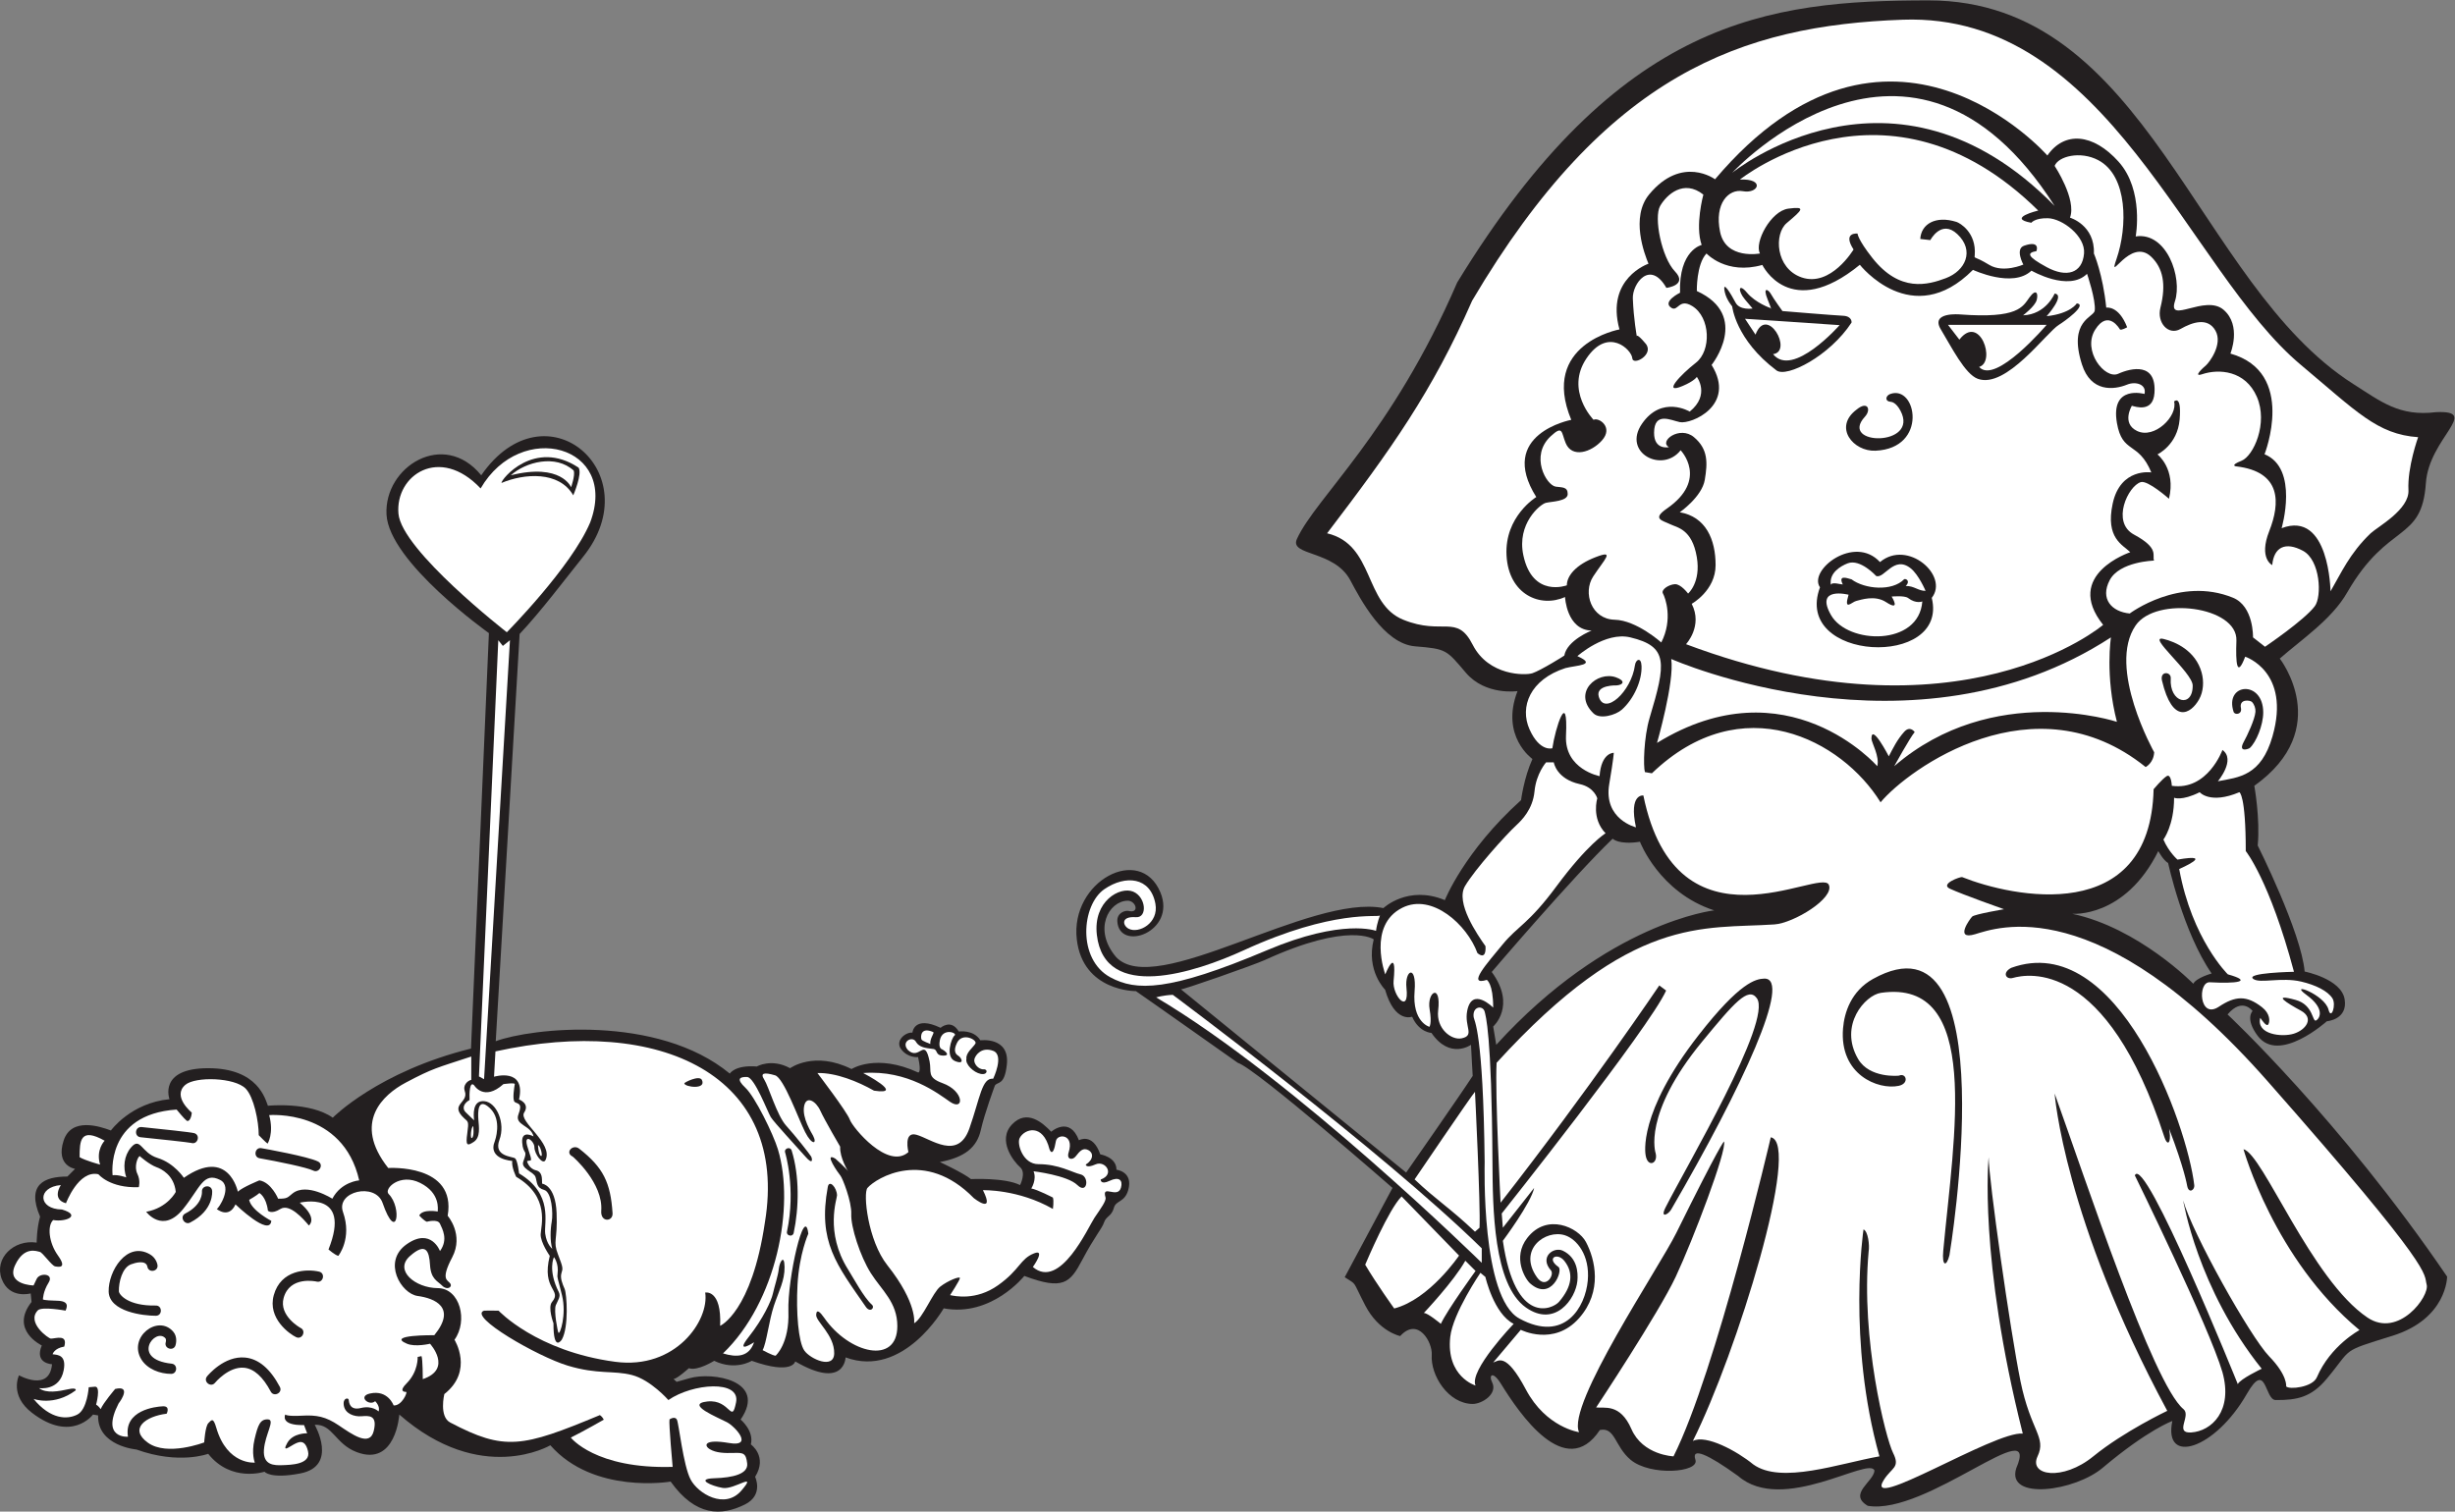 <?xml version="1.0" encoding="UTF-8" standalone="no"?>
<svg
   xmlns:dc="http://purl.org/dc/elements/1.1/"
   xmlns:cc="http://creativecommons.org/ns#"
   xmlns:rdf="http://www.w3.org/1999/02/22-rdf-syntax-ns#"
   xmlns:svg="http://www.w3.org/2000/svg"
   xmlns="http://www.w3.org/2000/svg"
   viewBox="0 0 958.827 590.48"
   height="590.48"
   width="958.827"
   xml:space="preserve"
   id="svg2"
   version="1.1"><rect x="0" y="0" width="958.827" height="590.48" fill="#808080" stroke="none"/><defs
     id="defs6" /><g
     transform="matrix(1.333,0,0,-1.333,0,590.48)"
     id="g10"><g
       transform="scale(0.1)"
       id="g12"><path
         id="path14"
         style="fill:#231f20;fill-opacity:1;fill-rule:evenodd;stroke:none"
         d="m 6426.2,1546.89 v 0 c 8.75,17.5 53.75,30 53.75,30 -83.75,121.25 -127.5,323.75 -127.5,323.75 -13.75,7.5 -28.76,35 -28.76,35 -98.13,-197.46 -252.49,-183.75 -252.49,-183.75 195,-41.25 355,-205 355,-205 v 0 z m -1701.25,425 v 0 c -117.49,-112.75 -354.27,-390.53 -354.27,-390.53 73.02,-99.47 4.27,-159.84 4.27,-159.84 l 8.94,-53.56 c 327.51,360 638.56,393.93 638.56,393.93 -161.25,52.5 -217.5,201.07 -217.5,201.07 -62.47,-9.74 -80,8.93 -80,8.93 v 0 z M 3459.92,1530.62 4119.94,993.57 c 0.01,0 161.66,231.64 195.01,283.32 0,0 -4.17,68.81 -5,91.07 0,0 -61.66,-44.39 -115.83,34.77 0,0 -36.18,1.11 -56.67,47.5 0,0 -50.84,-20.02 -79.17,79.16 0,0 -56.6,55.64 -33.34,147.5 0.01,0 -71.53,52.66 -318.6,-60.29 -33.08,-15.14 -246.42,-89.77 -246.42,-85.98 v 0 z M 4314.71,315.441 c -71.43,0.61 -123.9,83.969 -119.76,143.95 2.5,36.25 -40,112.519 -92.5,55 0,0 -62.5,12.519 -102.5,90 -40,77.5 -22.5,57.5 -60.01,82.5 l 140.01,261.66 c 0,0 -400,350.019 -453.34,366.659 0.01,0 -273.68,193.34 -298.5,210 0,0 -155.48,-1.62 -173.17,151.68 -19.68,170.55 186.04,279.94 245.03,137.48 47.84,-115.51 -120.67,-175.21 -126.3,-84.63 -1.21,26.31 24.71,32.54 32.96,30.47 33.33,-8.34 21.69,30.76 -3.33,30 -55,-1.66 -101.4,-84.77 -33.34,-165 115.21,-123.42 568.39,185.63 783.33,143.34 0,0 71.68,68.34 180,23.34 0.01,0 56.67,143.11 223.33,293.09 0,0.02 8.33,65.48 33.33,120.5 0,0 -95,66.41 -43.75,198.91 0,0 -93.76,-13.75 -151.26,53.75 -57.49,67.5 -56.24,70 -148.74,77.51 -92.5,7.5 -161.26,139.99 -190,193.74 -47.32,88.48 -179.03,70.79 -156.39,120.72 54.94,121.1 277.72,307.01 469.65,751.78 473.78,775.31 913.22,826.28 1380.48,826.68 644.16,0.53 782.98,-830.45 1245.01,-1124.18 81.64,-51.89 135,-95.84 242.5,-82.5 132.59,6 -20.76,-75.49 -29.82,-208.07 -11.95,-174.56 -110.12,-111.94 -230.13,-319.64 -45,-79.3 -135.4,-139.43 -197.91,-194.43 0,0 160.36,-205.36 -74.64,-372.86 0,0 17.5,-95 10,-175 0,0 127.5,-254.26 137.5,-369.28 0.01,0 107.14,-21.09 117.15,-81.07 10,-60.02 -52.16,-64.65 -52.16,-64.65 0.01,0 -140.1,-126.17 -202.49,-42.87 -38.32,51.19 -15,72.87 -15,72.87 0,0 -29.98,41.66 -73.33,-10.02 0.01,0 329.92,-308.3 643.28,-768.319 0,0 0.05,-123.321 -159.93,-173.321 -155.51,-48.589 -115.02,-33.339 -193.34,-126.679 -44.69,-53.242 -85.83,-62.25 -149.18,-61.66 -32.59,0.289 -26.67,118.73 -84.18,18.257 -93.75,-163.75 -245.64,-210.527 -218.45,-79.648 0,0 -70.99,-25.289 -202.37,-135.738 -82.5,-71.211 -285,-97.852 -255,-2.871 73.21,170.347 -263,-139.18 -435,-110 -58.94,34.648 17.44,70.699 19.62,103.199 -14.52,43.5 -269.14,-129.199 -399.62,-15.699 -90,65 -137.5,85 -125,47.5 12.5,-37.5 -132.03,-48.629 -190,0 -46.67,39.16 -45,96.66 -90,87.148 -100.5,-151.82 -236.75,49.633 -289.17,134.512 -25.31,40.961 -36.9,25.82 -26.55,5.469 17.31,-34 -29.64,-63.809 -57.02,-63.579 v 0 z M 2169.96,269.762 c 0,0 40,-32.871 30,-72.871 0,0 50,-35 12.5,-95 0,0 25.84,-53.34 -30,-81.051 -68.69,-34.109 -144.16,-35.609 -217.5,67.102 0,0 -225,-38.551 -352.5,106.45 0,0 -202.5,-120 -442.5,90 0,0 -9.9,-153.911 -125,-110 -63.319,24.16 -69.995,82.5 -122.874,80 0,0 69.551,-120.84 -42.125,-142.5 -88.176,-17.09 -105,5 -105,5 0,0 -97.5,-32.5 -165,52.5 0,0 -84.996,-32.5 -210,12.5 0,0 -115,10 -112.5,100 l -15,2.5 c 0,0 -62.496,-84.161 -178.629,5 -67.301,51.679 -38.113,110 -38.113,110 0,0 89.242,-50 96.742,32.5 0,0 -52.5,1.66 -30,55 0,0 -94.996,45 -30,127.5 l -2.5,25 c 0,0 -62.496,-17.5 -85,42.5 -22.496,60 35,116.429 102.5,106.429 0,0.02 0,41.071 10.004,76.071 -40.664,94.359 12.09,117.5 79.996,117.5 l 22.5,22.499 c 0,0 -57.438,8.57 -33.668,82.5 22.496,70 106.742,41.95 138.668,30 0,0 58.34,80.84 171.676,91.68 0,0 -34.176,90.82 113.324,90.82 147.5,0 167.5,-92.5 175,-110 0,0 122.5,12.5 190.004,-35 0,0 132.495,135 404.995,202.5 l 52.5,1217.51 c 0,0 -292.5,207.49 -300,347.49 -7.5,140.01 167.5,250 277.5,115 188.21,271.64 495.24,6.41 298.83,-238.33 -54.5,-67.92 -123.83,-160.42 -186.33,-226.67 l -70,-1193.4 c 103.87,38.54 474.05,80.02 685.83,-94.96 0,0 14.17,25.86 79.17,20.86 0,0 42.5,25 97.5,-5 0,0 70.63,51.88 180,-2.5 0,0 71.88,46.88 195,-10 0,0 10.83,-3.34 0,45 0,0 -29.16,-3.34 -49.16,22.5 -19.99,25.82 13.33,51.66 32.5,49.16 0,0 4.16,51.66 82.5,14.18 0.01,0 30.83,27.48 53.33,-10.84 0,0 43.33,6.66 63.33,-25.84 0,0 86.77,11.78 77.5,-71.66 -6.87,-61.87 -26.66,-48.34 -35,-60.82 0,0 -30,-80.43 -41.25,-130.43 -11.25,-50 -46.25,-80 -120,-93.75 0,0 67.5,-31.249 91.25,-49.999 0,0 98.75,5 143.75,-17.5 0,0 18.75,36.25 0,52.499 -18.75,16.25 -67.5,78.75 -23.75,125 43.75,46.25 90,5 115,-21.25 0,0 53.75,47.5 81.25,-25 0,0 40,23.75 62.5,-41.25 0,0 47.5,-7.5 47.5,-45 0,0 50,-5.62 34.33,-59.878 -10.47,-36.231 -35.97,-29.672 -41.83,-51.551 -6.87,-25.621 -22.62,-24.082 -28.87,-42.852 -6.25,-18.73 -27.38,-40.718 -63.63,-109.468 -36.25,-68.75 -56.25,-90 -170,-47.5 0,0 -96.25,-121.25 -236.25,-95 0,0 -117.5,-206.25 -287.5,-143.75 0,0 -2.5,-96.09 -147.5,-11.801 0,0 -7.5,-40.699 -127.5,1.801 0,0 -47.5,-30 -110,0 0,0 -49.16,-30.84 -74.16,-21.68 0,0 -35,-31.66 -45,-31.66 l 9.16,-8.321 c 0,0 17.97,4.961 37.5,10.59 67.61,19.532 228.81,-6.64 150,-121.058 v 0 0" /><path
         id="path16"
         style="fill:#ffffff;fill-opacity:1;fill-rule:evenodd;stroke:none"
         d="m 5075.21,3923.32 c 0,0 472.38,385.24 944.76,-97.18 -422.53,662.3 -944.76,97.17 -944.76,97.18 v 0 0" /><path
         id="path18"
         style="fill:#ffffff;fill-opacity:1;fill-rule:evenodd;stroke:none"
         d="m 4752.02,2350.18 c 34.91,31.09 59.4,85.44 57.56,128.22 -1.15,26.8 -16.88,19.07 -19.25,1.99 -10.79,-78.07 -88.61,-148.09 -105.77,-93.11 -11.38,36.43 52.74,33.9 52.74,33.9 20.15,2.1 25.06,13.72 -2.51,23.59 -54.84,19.63 -129.08,-44.53 -65.95,-105.61 18.99,-18.38 65.04,-5.16 83.18,11.01 v 0.01 z m 1839.57,-112.6 v 0 c 18.46,16.42 39.54,66.8 39.54,104.15 0,96.5 -114.44,86.25 -86.82,1.98 3.36,-10.22 25.45,-7.75 21.54,10.91 -5.9,28.09 27.27,23.25 32.25,18.06 6.91,-7.22 10.94,-18.56 10.23,-28.9 -1.54,-22.28 -24.86,-71.2 -33.84,-87.34 -18.7,-33.73 14.25,-21.4 17.1,-18.86 v 0 z m -140.91,221.21 c -17.89,64.68 -77.32,90.2 -111.29,98.41 -52.61,12.64 84.67,-98.17 85.07,-136.22 0.73,-67.79 -69.43,-51.19 -64.26,20.95 1.41,19.96 -32.63,22.48 -25.6,-7.07 30.58,-128.53 84.34,-98.04 108.67,-54.53 12.88,23.01 14.5,52.84 7.41,78.46 v 0 z M 6429.14,956.051 C 6409,1131.46 6205.5,1706.89 5892.63,1593.43 c -27.68,-14.82 -14.49,-35.02 4.65,-29.63 43.51,12.25 274.34,56.41 444.45,-466.87 6.74,-20.68 16.56,-22.11 16.06,4.92 0,0 -1.75,18.24 -2.44,20.04 44.85,-117.13 52.38,-164.769 52.88,-167.089 4.7,-24.653 22.45,-11.871 20.9,1.25 h 0.01 z m -941.07,605.079 c -64.8,-35.92 -84.28,-99.04 -88.08,-144.94 -11.22,-135.96 102.78,-181.02 162.87,-168.56 32.32,6.68 22.09,39.24 1.12,29.96 -0.84,-0.37 -86.49,-8.65 -119.96,48.91 -57.4,98.71 20.92,187.05 66.88,193.71 296.83,43.03 214.06,-418.34 182.77,-755.019 -4.42,-47.812 9.65,-48.011 18.07,-13.941 0.56,2.262 170.95,1028.55 -223.67,809.88 v 0 z M 4896.33,885 c 210.29,361.64 356.39,680.43 272.41,676.89 -24.23,-1.02 -70.36,-9.71 -192.04,-165.8 -179.01,-229.59 -155.85,-347.72 -154.97,-352.66 6.56,-36.56 36.56,-23.22 29.32,6.35 -0.26,1.06 -39.85,113.93 136.46,327.89 93.46,113.4 134.85,161.58 159.94,126.72 46.74,-65 -207.22,-493.5 -267.49,-613.07 -16.83,-33.39 7.9,-20.879 16.37,-6.32 v 0 z M 4583.7,734.391 c 27.5,-35 22.5,-75 -15.89,-119.653 -17.88,-20.777 -127.86,-72.847 -164.53,178.813 0.01,0 83.35,111.679 91.67,155 0.01,0.019 -74.99,-94.981 -91.67,-116.66 l -3.32,41.66 c 0,0 433.33,544.999 481.67,653.339 l -20.01,15 c 0,0 -203.32,-301.66 -464.99,-636.66 0,0 -16.67,321.68 -11.67,410 396.97,435.45 604.18,391.41 813.91,405.45 56.46,3.77 177.22,77.11 159.41,116.25 -23.46,51.56 -445.05,-218.22 -543.33,261.62 0,0 -43.34,6.66 -21.68,-93.32 0,0 -95.82,23.32 -78.32,126.66 12.94,76.39 13.33,91.68 13.33,91.68 0,0 -36.67,1.65 -41.66,-68.36 0,0.02 -102.97,20.1 -98.34,118.36 6.67,141.65 -31.68,21.66 -40,-36.68 0,0 -36.68,-11.67 -66.67,55 -30,66.68 1.66,146.68 105,180 31.67,8.34 95,8.34 35,35 0,0 81.49,72.56 155,55 111.67,-26.66 105,-75.01 56.64,-235.97 -17.22,-57.4 -18.79,-142.1 -13.78,-158.78 l 20.48,-3.59 c 263.82,253.55 556.85,97.92 669.99,-85 81.03,97.27 450.62,365.88 776.69,103.34 0,0 23.33,11.66 25,43.33 0,0.01 -139.18,247.92 -54.29,371.69 59.35,86.53 298.86,56.23 295.23,-44.5 -2.38,-65.91 1.13,-111.77 25.72,-47.17 0,0 134.5,-43.24 80,-233.35 -33.34,-116.25 -98.34,-120.02 -160.01,-131.66 0.02,0 53.35,63.32 13.35,91.66 0,0 -43.35,-120 -148.35,-105 0.02,0 -1.67,36.68 -14.99,28.32 -13.34,-8.32 -38.34,-38.32 -38.34,-38.32 -9.58,-403.07 -414.61,-316.07 -561.05,-257.5 -4.17,1.68 -66.45,-20 -35.61,-34.16 38.79,-17.85 158.32,-60.02 158.32,-60.02 0,0 -86.25,-14.57 -93.33,-21.64 -5.85,-5.86 -53.33,-70.02 8.33,-51.68 61.68,18.32 360,133.34 856.67,-430 496.67,-563.339 457.35,-563.07 466.67,-596.679 9.4,-33.711 -82.01,-158.07 -173.34,-96.66 -165.09,111.058 -306.66,479.999 -363.32,493.339 0,0 90,-323.339 339.99,-529.999 0,0 -85,-45 -125,-138.321 -12.74,-29.769 -81.66,-36.679 -90,-26.679 0.01,0 5.01,31.66 -50,88.32 -55,56.68 -226.65,363.34 -251.66,456.68 0.01,0 41.65,-258.34 229.99,-493.34 0,0 -63.35,-30 -70,-45 0,0 -273.33,678.319 -301.66,611.66 0,0 218.31,-445 256.66,-576.66 31.64,-113.242 -31.87,-172.93 -91.66,-176.66 -50.34,-3.121 0.83,49.16 -22.5,68.339 -89.72,73.731 -287.5,675 -377.5,924.98 0,0 26.68,-366.64 330,-929.98 0,0 -126.66,-60.019 -216.66,-133.339 -89.99,-73.321 -190,-56.68 -163.34,0 26.68,56.679 -20,73.32 -50.01,220 -29.99,146.679 -93.33,593.339 -93.33,656.659 0,0 -30,-295.12 100,-809.999 -82.03,8.34 -471.43,-236.582 -406.66,-135 22.85,35.84 48.33,35 26.66,78.34 -21.66,43.339 -95,333.32 -71.66,590 3.33,18.32 -1.67,60 -15,65 -0.01,0 -48.35,-326.68 46.66,-665 C 5390.44,141.578 5218.33,79 5136.6,138.551 c -46.65,38.34 -138.32,88.34 -176.65,68.34 C 5089,465 5278.7,1081.03 5188.27,1096.87 c 0.01,0 -159.92,-686.331 -284.99,-934.979 0,0 -90,3.32 -123.33,80 -33.33,76.66 -79.99,60.019 -103.34,63.32 0,0.019 183.34,276.68 233.34,383.34 50,106.66 151.25,372.089 141.19,396.189 0,0 -12.44,-10.35 -139.54,-267.849 -50.31,-101.969 -322.87,-505.762 -284.99,-584.18 0,0 -96.64,13.34 -155.82,125 -59.17,111.68 -80.85,83.359 -95.84,79.199 l 80.83,95.801 c 0,0.019 96.67,-49.551 170.83,34.18 69.59,78.57 47.09,172.5 20,223.339 -22.64,42.5 -114.1,86.192 -171.89,11.661 -44.59,-57.481 -5.7,-120.801 8.56,-133.321 61.67,-54.179 97.46,38.121 82.92,48.321 -37.12,25.98 -3.26,43.929 17.5,17.5 v 0 z m -477.08,189.16 c 0,0 98.32,-101.641 168.33,-173.321 0,0 -86.67,-128.339 -190,-155 0,0 -51.68,71.661 -85,128.321 5.76,13.418 68.85,162.211 106.67,200 v 0 z m 328.33,-373.34 c 0,0 -131.7,-137.172 -111.66,-180.82 0,0 -86.67,25.839 -74.16,142.289 7.46,69.269 88.4,188.058 88.4,188.058 l 14.57,-12.109 c 0,0 24.45,-108.059 82.84,-137.418 h 0.01 z M 4323.29,705.23 c 0,0 -83.34,-115.019 -101.68,-155.019 0,0 -40,33.359 -50,31.68 0,0 88.34,93.32 121.68,153.32 l 30,-29.981 z m -1.67,524.98 c 0,0 16.65,-334.999 13.33,-398.319 l -13.33,-11.68 c -73.72,70.019 -112.64,92.25 -176.92,153.34 0,0 167.75,247.499 176.92,256.659 v 0 z m 263.81,1450.01 c 0,0 4.52,-96.65 77.85,-98.33 0,0 -71.97,-28.32 -80,-73.34 0.91,0.02 -68.48,-43.32 -93.33,-51.66 -20.54,-6.89 -128.33,-8.34 -175,83.33 -46.66,91.67 -87.06,26.25 -203.34,73.33 -116.27,47.08 -83.33,220.01 -223.32,253.34 187.66,246.29 307.46,413.94 424.99,681.67 392.77,665.55 791.01,806.5 1261.65,823.39 601,21.58 832.96,-732.49 1166.7,-1011.73 163.34,-136.65 223.34,-203.33 343.33,-211.66 0.01,0 -31.9,-88.36 -28.33,-154.99 3.06,-57.2 -89.18,-106.72 -110.84,-126.72 -61.74,-59.14 -86.11,-116.24 -117.51,-169.96 0.01,0 -3.31,238.34 -143.31,185 0,0 51.66,175 -50.01,216.67 0.01,0 95.01,240 -100,295.01 0,0 33.74,82.07 -20.01,128.32 -53.75,46.26 -165,-43.75 -142.5,25 22.5,68.76 -23.75,203.75 -115,190 0.01,0 25,135 -50,218.75 -75,83.77 -159.17,90.04 -208.75,18.38 0,0 -465.26,531.31 -973.75,-69.67 0,0 -96.39,71.63 -192.5,-43.71 -56.25,-67.49 -13.75,-176.25 -2.5,-203.75 0,0 -126.26,-42.5 -85.01,-192.5 0.01,0 -233.74,-42.5 -141.24,-265 0,0.01 -218.76,-41.24 -102.5,-226.25 0,0 -93.38,-56.68 -87.15,-171.24 6.25,-115.01 99.65,-154.26 171.38,-121.68 v 0 0" /><path
         id="path20"
         style="fill:#ffffff;fill-opacity:1;fill-rule:evenodd;stroke:none"
         d="m 4924.11,3110.23 c -53.34,-68.34 -171.67,-7.51 -113.33,77.49 58.33,85 140,35.84 140,35.84 60.83,49.16 20.83,101.67 20.83,101.67 0.01,0 -6.98,-12.04 -41.67,-26.66 -61.19,-25.83 -5.83,33.32 39.17,68.32 45.01,35 42.93,132.66 -10.83,165.84 -39.17,24.16 -41.68,-17.05 -60.83,-5.37 -29.42,17.91 25,44.53 25,44.53 -4.17,125.02 63.33,140 63.33,140 -20,56.69 5,147.5 5,147.5 -57.51,45.84 -107.51,0 -126.66,-33.25 -19.16,-33.25 4.16,-150.92 43.33,-191.75 39.16,-40.81 -25,-48.33 -25,-48.33 -48.33,84.18 -100,11.34 -98.34,-30.83 2.42,-61.73 11.66,-110.84 11.66,-110.84 0,0 -0.83,10 25.83,-21.66 26.67,-31.68 -37.49,-66.67 -39.15,-42.5 -1.66,24.16 -70.84,93.33 -134.18,-0.84 -63.32,-94.16 20.84,-180 20.84,-180 14.16,8.34 59.92,-21.22 24.16,-60.83 -30.82,-34.17 -87.07,-52.28 -105.82,-7.5 -13.13,31.37 -7.61,54.08 -44.17,20 -61.45,-57.29 -12.71,-143.54 14.99,-147.5 19.05,-2.72 35.01,0 35.01,-21.66 0,-21.67 -47.5,-21.68 -64.17,-25.84 -16.68,-4.17 -85.41,-61.04 -65.83,-153.33 26.83,-126.45 127.5,-88.33 127.5,-88.33 0,27.49 25.83,59.99 84.17,82.49 58.33,22.5 26.68,-5.09 -7.02,-56.66 -30.96,-47.35 -5.49,-125 62.85,-126.66 64.41,-1.56 136.67,-66.68 136.67,-66.68 35,68.34 11.66,131.66 5,143.33 -6.66,11.67 17.5,26.67 35,27.5 17.5,0.83 38.58,-27.5 38.58,-27.5 0,0 38.08,32.5 25.58,106.67 -13.97,83 -57.81,86.56 -78.34,96.68 -22.05,10.86 -54.01,15.01 -10,45.32 124.18,85.51 40.84,171.34 40.84,171.34 v 0 z m 173.7,793.28 c 0,0 430.47,346.72 874.07,-90.82 0,0.01 -93.6,-22.46 -20.25,-35.8 0,0 9.96,14.09 48.32,13.34 42.5,-0.83 110.55,-52.52 106.18,-103.34 -4.98,-58.32 -51.16,-71.66 -109.5,-40 -58.34,31.69 -58.34,41.92 -30,46.92 0,0 12.95,32.88 -36.22,15.83 -27.12,-9.41 -2.13,-55.25 -2.13,-55.25 0.01,0.01 -58.75,-25.83 -100,-0.83 -46.18,27.99 -43.31,16.67 -42.41,28.06 5.31,67.34 -44.12,94.84 -53.42,97.77 -60.83,19.18 -103.68,-5.82 -106.18,-50 l 29.51,-3.32 c 0,0 32.14,61.88 79.17,17.49 51.25,-48.35 23.77,-107.5 -34.17,-129.17 -51.76,-19.34 -134.17,-43.01 -215,59.55 -42.9,54.42 -43.33,71.29 -43.33,71.29 0,0 -45,5 -11.67,-46.67 0,0 -66.66,-111.67 -152.51,-81.67 -76.24,26.65 -80.82,127.5 -43.32,159.17 47.44,40.07 56.66,48.96 4.99,42.3 -51.66,-6.68 -100.82,-99.79 -83.33,-131.47 0.01,0 -100.01,-19.08 -116.89,63.34 -17.27,84.17 25.66,126.72 66.89,119.16 45.69,-8.36 65.57,37.47 -8.8,34.12 v 0 z m 922.16,40.06 c 0,0 64.98,-98.34 44.98,-151.68 0,0 73.36,-21.66 70.01,-105 0,0 26.24,-60 36.24,-158.75 0,0 36.25,7.5 61.25,-57.5 0,0 -17.5,-10 -21.25,-6.25 0,0 -33.75,60.82 -72.5,-0.84 -38.75,-61.66 28.75,-146.66 67.5,-129.16 38.75,17.5 112.5,33.75 106.25,-56.25 -4.08,-58.73 -56.25,-40 -66.25,-37.5 0,0 -31.11,-51.25 15,-73.75 51.25,-25 120,43.76 108.74,86.26 0.01,0 22.51,22.49 16.26,-52.51 -6.25,-74.99 -65,-102.5 -65,-102.5 0,0 55,-42.5 33.75,-130 0,0 -61.89,54.94 -82.5,48.75 -37.5,-11.25 -87.35,-117.55 -20,-153.75 75.35,-40.48 52.5,-61.24 58.75,-76.25 0,0 -101.25,-2.5 -130,-57.5 -28.75,-55 6.16,-92.48 58.75,-97.5 0,0 146.25,110 302.5,46.25 61.29,-25 58.75,-116.25 58.75,-116.25 l 35.1,-27.51 c 0,0 114.9,77.51 145.98,118.96 21.07,28.15 16.42,134.8 -34.83,162.3 -51.25,27.51 -85,11.12 -90,-41.94 0,0 -40.34,19.24 -8.75,99.44 32.5,82.5 36.68,174.62 -97.51,190 0,0 -18.74,2.5 16.26,16.25 35,13.75 78.75,110 45,187.5 -33.75,77.51 -111.25,82.5 -160,66.25 -29.05,-9.69 2.5,18.75 11.25,26.25 8.75,7.5 50,61.25 27.5,101.25 -22.5,40 -67.5,25 -102.5,5 -35,-20 -70.05,17.82 -58.75,62.5 17.51,69.26 7.08,116.14 -26.66,148.75 -62.09,60 -128.9,-83.62 -102.09,-6.25 32.5,93.75 33.97,243.9 -53.75,289.84 -52.67,27.59 -116.83,11.07 -127.48,-16.91 v 0 0" /><path
         id="path22"
         style="fill:#ffffff;fill-opacity:1;fill-rule:evenodd;stroke:none"
         d="m 3387.46,1506.89 c 0,0 20,6.25 48.75,7.5 0,0 608.83,-452.52 905.23,-742.851 V 729.02 c 0,0 -547.74,537.87 -953.98,777.87 v 0 z M 4451.72,565.719 c -112.57,61.152 -101.65,449.941 -101.75,458.811 -4.2,383.18 -30.88,414.1 -32.26,424.47 -4.39,32.56 28.03,35.82 32.51,15.1 2.06,-9.44 20.43,-58.77 22.58,-438.19 0.77,-137.57 2.82,-360.91 98.15,-427.91 85.08,-59.781 145.45,24.93 150.66,77.762 2.59,26.148 -0.84,68.629 -42.5,88.726 -26.53,12.813 -70.01,-18.437 -34.99,-57.597 11.4,-12.731 -15.29,-56.45 -40.84,-20.371 -57.5,81.191 25.2,141.519 82.15,123.16 34.52,-11.129 73.33,-58.629 66.66,-132.789 -6.89,-76.821 -67.35,-183.461 -200.38,-111.172 h 0.01 z M 4043.29,1746.87 c 0,0 -8.34,-20 -11.68,-45 0.01,0 -97.08,37.27 -319.06,-56.64 -289.1,-122.3 -384.44,-120.02 -459.25,-79.53 -97.57,52.77 -84.86,212.56 -17.09,258.67 61.25,41.68 134.52,35.82 149.08,-43.2 10.41,-56.47 -48.66,-88.52 -78.46,-73.03 -17.01,8.85 -24.35,37.07 21.28,33.75 34.35,-2.5 30.19,59.18 -8.15,75 -38.33,15.82 -117.55,-27.68 -106.25,-126.64 22.5,-197.11 287.5,-110.8 429.99,-45.51 264.16,121.35 393.02,95.57 399.59,102.13 v 0 0" /><path
         id="path24"
         style="fill:#ffffff;fill-opacity:1;fill-rule:evenodd;stroke:none"
         d="m 2394.96,1285.23 c 0,0 86.67,-113.34 95,-136.68 8.34,-23.34 111.68,-148.32 171.67,-95 0,0 -15.51,61.48 23.33,50.82 42.5,-11.66 121.92,-76.66 155.26,18.34 31.72,90.41 36.41,149.18 69.74,145.84 0,0 33.34,69.16 0,81.66 -33.33,12.5 -51.66,-11.66 -55,-24.16 -3.33,-12.5 11.62,-31.05 27.5,-30 12.5,0.84 11.67,-17.52 -9.16,-13.34 -20.84,4.16 -45.84,28.34 -41.67,44.16 -2.49,17.5 20,33.75 26.25,44.59 6.25,10.84 -37.93,34.18 -53.75,2.5 -11.7,-23.38 -4.41,-33.3 3.33,-37.91 10.09,-6 20,-27.52 -9.16,-15.84 -29.17,11.66 -11.16,67.38 -1.46,75 9.69,7.62 -35.14,23.97 -42.96,-13.34 -5.27,-25.14 5.95,-27.01 7.5,-27.73 4.39,-2.03 27.74,-19.01 0.25,-17.72 -23.54,1.1 -11.67,18.79 -30,19.63 -18.32,2.09 -38.33,4.47 -47.5,19.88 -9.17,19.59 -46.25,1.74 -23.75,-23.51 34.52,-31.96 48.19,40.19 63.25,-33.05 6.33,-30.82 -9.02,-46.84 38,-63.81 63.96,-23.04 64.17,-83.69 21.67,-54.51 -33.06,22.7 -123.43,94.16 -254.17,84.16 0,0 125.83,-65.84 31.67,-51.66 -47.09,26.68 -111.14,52.95 -165.84,51.68 v 0 z M 931.617,1026.03 c -29.406,14.55 -151.836,36.5 -165.703,38.95 -19.195,3.61 -24.551,-26.12 -5.23,-29.52 52.75,-9.35 138.246,-26.73 157.621,-36.319 16.16,-8.012 31.797,17.749 13.312,26.889 v 0 z m -361.972,82.85 c -8.598,2.81 -100.696,12.52 -154.825,18.05 -19.539,1.68 -22.476,-27.87 -3.047,-29.84 52.95,-5.41 140.243,-14.79 148.508,-16.7 18.489,-6.18 27.961,22.38 9.364,28.49 v 0 z M 369.961,979.391 c 0,0 -24.996,8.75 -40,6.25 0,0 -22.5,178.749 187.5,192.499 0,0 22.5,-27.5 29.379,-32.5 6.871,-5 14.371,8.75 14.996,23.75 0,0 -58.481,47.42 -18.75,81.25 29.375,25 145,21.89 176.875,-11.25 23.578,-24.51 38.125,-95 38.125,-136.25 0,0 20.957,-21.7 25.957,-24.82 0,0 19.121,29.57 4.668,83.57 0,0 215.949,18.5 263.749,-191.249 0,0 -52.499,-3.75 -78.745,-53.75 0,0 -75.004,48.129 -116.254,15.629 -15.418,-12.149 -14.375,-15.731 -42.5,-15.629 0,0 -19.996,48.129 -55,53.75 0,0 -49.375,-20 -63.125,-33.121 0,0 -26.875,131.87 -158.125,40.64 0,0 -28.125,43.11 -76.875,58.11 -48.746,15 -49.996,63.75 -78.125,30.62 -20.723,-24.39 -23.477,-58.32 -13.75,-87.499 v 0 z M 2004.96,1254.94 c 0.82,-10.76 65.51,-19.61 51.58,9.94 -7.18,15.25 -51.79,-7.19 -51.58,-9.94 v 0 z m -210.2,-380.51 c -5.77,89.511 -26.96,133.87 -97.77,189.12 -18.61,14.53 -43.04,-11.56 -19.14,-23.11 1.21,-0.58 89.84,-77.71 83.78,-158.94 -2.59,-34.672 34.76,-32.48 33.13,-7.07 v 0 z m -606.38,382.46 c 81.67,43.32 91.58,43.32 192.42,76.66 v -68.34 c -11.67,-2.5 -25,-16.64 -19.17,-32.48 13.13,-35.68 -46.44,-38.36 -1.67,-80 11.67,-10.86 14.17,-8.34 9.17,-44.16 -5,-35.84 -0.83,-38.36 19.17,-25.02 20,13.34 15,44.16 13.33,65 -1.67,20.84 -2.5,68.34 34.17,33.34 36.66,-35 14.16,-95.84 14.16,-95.84 -22.5,-54.16 50.84,-58.34 50.84,-58.34 -2.5,-19.16 11.66,-46.64 11.66,-46.64 100,-58.34 72.5,-144.179 71.67,-168.359 -0.83,-24.16 26.67,-63.32 26.67,-63.32 -25.16,-100.469 37.3,-98.653 6.66,-135 -13.33,-15.84 4.17,-62.5 4.17,-62.5 -0.42,-87.5 24.54,-47.731 24.54,-47.731 20.84,36.66 14.63,133.551 8.12,148.57 -6.51,14.981 -13.49,31.661 -9.33,45.821 4.17,14.16 5.84,14.16 -10,55.019 -15.83,40.821 -0.83,39.16 -4.16,121.66 -3.34,82.5 -42.5,85.821 -42.5,85.821 -0.84,13.34 2.5,34.179 -18.34,39.179 -20.83,5 -25.83,26.66 -25.83,26.66 11.66,5 18.33,-8.32 2.5,38.32 -15.84,46.66 19.17,22.5 19.17,2.5 0,-20 24.81,-53.16 32.5,-37.5 24.16,49.18 -80,112.52 -62.5,139.18 17.5,26.66 -15,38.32 -15,38.32 20.83,95 -73.34,66.68 -73.34,66.68 l 4.17,74.18 c 484.72,106.93 860.52,-70.96 789.58,-500.429 -38.75,-263.75 -131.25,-303.75 -131.25,-303.75 4.77,107.871 -43.75,97.5 -43.75,97.5 12.5,-81.25 -86.25,-226.602 -263.75,-202.871 -230.98,30.921 -341.66,149.859 -341.66,149.859 -14.17,0.332 -42.5,0 -42.5,0 -48.34,-16.348 156.66,-134.488 245.12,-161.149 88.47,-26.679 133.21,-13.339 188.21,-27.519 55,-14.16 106.67,-73.32 106.67,-73.32 70.83,49.16 211.66,60 198.33,-6.68 -13.33,-66.66 -16.67,10 -84.17,2.5 -67.5,-7.5 32.5,-47.5 57.5,-60.82 25,-13.34 78.99,-73.34 5.84,-60.84 -73.16,12.519 -74.16,-7.5 -55.84,-18.34 18.33,-10.82 42.5,-11.641 70,-10.82 27.5,0.82 35.84,0 39.24,-30.84 3.41,-30.821 -41.74,-41.66 -96.74,-43.321 -55,-1.68 -9.16,-22.5 25,-28.34 34.17,-5.82 103.65,49.488 55,-7.5 -48.65,-56.992 -127.5,-9.16 -149.16,32.5 -21.67,41.679 -34.17,163.32 -40,175 -5.84,11.66 -21.67,0.82 -21.67,0.82 -2.5,-10.82 9.17,-139.141 9.17,-139.141 -226.66,-6.679 -298.34,85.821 -298.34,85.821 40,20 96.67,52.5 96.67,52.5 -5,10 -11.67,13.339 -11.67,13.339 -228.04,-95.019 -278.85,-105.39 -438.33,-21.66 -33.34,17.481 -17.26,83.321 -17.26,83.321 86.92,68.32 29.76,159.16 29.76,159.16 40,55 16.67,150.84 -49.17,151.347 -65.83,0.512 -128.33,51.993 -81.66,93.653 46.66,41.679 56.66,15.84 59.16,-25.801 2.5,-41.68 21.67,-46.68 35.84,-60.859 14.16,-14.161 30.83,-4.161 23.33,6.679 -7.5,10.821 -29.17,9.981 5.83,76.641 35,66.66 -13.33,121.68 -13.33,121.68 26.66,153.319 -174.17,139.999 -174.17,139.999 -105.83,134.16 -14.3,215.39 50.92,250 v 0 z M 2678.3,551.891 c 0,0 10.51,57.968 -78.34,170 -57.5,72.5 -71.71,211.347 -58.33,226.66 25.83,29.609 168.33,116.679 311.67,-30 0,0 63.33,-50 26.66,23.34 0,0 103.33,3.32 205,-54.981 0,0 3.33,23.301 0,33.32 0,0 -45,23.34 -63.33,26.661 0,0 16.67,25.839 6.67,50.41 0.01,0.019 98.75,-11.66 128.33,-40.41 29.58,-28.75 35.83,25 9.58,31.25 -26.25,6.25 -63.75,29.999 -123.75,29.999 -45.83,0 -63.35,59.65 -55,76.25 13.75,27.32 68.33,44.65 87.5,-32.5 0,0 9.88,-29.51 18.75,23.75 3.75,22.5 54.71,21.35 37.5,-32.5 -7.21,-22.56 11.63,-23.46 20,-12.7 13.75,17.7 22.5,26.45 37.5,18.95 15,-7.5 16.25,-27.5 -7.5,-42.5 0,0 0.63,-11.87 28.75,0.63 28.14,12.5 58.04,-29.09 15,-44.379 0,0 -1.25,-16.86 26.25,-3.75 27.5,13.129 39.38,1.879 33.13,-20 -9.81,-34.301 -57.31,12.148 -45.25,-28.75 2.91,-9.86 -14.13,-32.481 -32.25,-59.371 -18.13,-26.879 -100.63,-213.129 -180.63,-144.379 0,0 38.75,53.75 3.75,40 -41.62,-16.352 -40.71,-47.321 -105.71,-93.551 -65,-46.25 -128.04,-31.449 -140.54,-28.949 0,0 28.75,43.75 28.75,50 0,6.25 -35,-7.5 -57.5,-25 -22.5,-17.5 -50.83,-92.5 -76.66,-107.5 v 0 z m 21.27,832.499 c -2.48,9.51 -1.23,36.25 34.22,21.07 5.75,-2.46 -9.47,-17.1 -8.2,-35.27 -0.83,1.66 -24.44,8.17 -26.02,14.18 v 0.02 0" /><path
         id="path26"
         style="fill:#ffffff;fill-opacity:1;fill-rule:evenodd;stroke:none"
         d="m 1459.96,2553.57 13.34,-16.69 20.83,16.69 -75.83,-1286.43 -15,8.09 56.66,1278.34 v 0" /><path
         id="path28"
         style="fill:#ffffff;fill-opacity:1;fill-rule:evenodd;stroke:none"
         d="m 2325.41,816.48 c 15.8,74.282 17.21,167.598 -5.9,241.72 -3.91,12.48 -22.97,6.48 -19.1,-5.96 0.33,-1.03 32.19,-105.9 5.43,-231.599 -2.73,-12.832 16.88,-16.782 19.57,-4.161 v 0 z m 228.86,-209.8 c -22.95,20.148 -54.68,79.371 -69.47,102.851 -68.9,109.391 -32.01,208.219 -32.34,217.36 -0.83,23.339 -22.91,47.148 -27.1,24.468 -29.78,-161.129 25.83,-227.589 111.61,-351.558 12.57,-18.16 27.79,-2.321 17.3,6.879 v 0 z m -106.81,427.71 c -36.13,21.27 9.17,-43.32 15,-49.999 5.83,-6.661 33.34,-75.84 31.67,-112.5 -1.67,-36.661 25.83,-123.34 57.5,-173.34 31.67,-50 77.51,-85 77.5,-155 -0.03,-114.84 -141.35,-80.699 -214.17,24.179 -11.77,16.95 -22.5,27.5 -23.66,9.161 -1.27,-20.039 53.78,-59.161 52.83,-113.34 -0.82,-47.5 -69.99,-16.66 -87.5,8.34 -17.5,25 -24.41,112.461 -20,192.5 5,90.839 31.67,150 31.67,150 -10.84,90 -61.67,-132.5 -58.34,-227.5 3.34,-95 -37.5,-130.063 -37.5,-130.063 -8.12,-0.039 -38.12,16.313 -38.12,16.313 11.25,19.379 18.75,86.879 33.12,130 14.38,43.129 31.88,73.75 31.25,113.75 -0.62,40 -15,13.75 -16.87,-5.621 -1.88,-19.379 -13.13,-53.129 -17.5,-73.129 -4.38,-19.981 -28.13,-72.5 -70.63,-126.25 -42.5,-53.75 15.63,-15.621 15.63,-15.621 -14.69,-43.872 -51.29,-44.848 -91.04,-32.719 156.66,150 211.66,430.84 160.83,598.319 -13.39,44.12 -66.67,153.34 -95,180 -28.33,26.66 -16.67,32.5 5,31.68 21.66,-0.84 60,-102.5 69.17,-117.5 9.16,-15 77.5,-88.34 101.29,-115.61 23.79,-27.26 20.37,-6.07 17.05,0 -3.34,6.08 -46.68,61.43 -73.34,90.61 -26.67,29.16 -51.67,115.82 -64.16,135 -12.51,19.18 -0.69,21.88 31.66,12.5 25.83,-7.5 68.33,-127.5 88.33,-166.68 20.01,-39.16 35.83,-34.98 23.33,-10.7 -5.07,9.86 -32.5,51.56 -26.66,85.7 5.83,34.16 35,15.84 47.5,-11.66 12.5,-27.48 58.33,-105.84 58.33,-105.84 -1.67,-32.5 23.33,-72.479 23.33,-72.479 -4.01,7.769 -37.5,37.499 -37.5,37.499 v 0 0" /><path
         id="path30"
         style="fill:#ffffff;fill-opacity:1;fill-rule:evenodd;stroke:none"
         d="m 1679.59,2978.15 c 0,0 27.46,63.37 15.55,81.24 -129.88,85.8 -227.37,-35.01 -225.89,-45 66.42,28.05 168.89,35.76 210.34,-36.24 v 0 z M 1484.96,2576.9 c 0,0 -308.03,239.62 -317.5,347.49 -9.88,112.65 120.71,201.47 240.71,73.97 118.45,203.72 405.79,125.65 321.04,-99.63 -55,-130.69 -244.25,-321.83 -244.25,-321.83 v 0 0" /><path
         id="path32"
         style="fill:#ffffff;fill-opacity:1;fill-rule:evenodd;stroke:none"
         d="m 4679.95,2090.13 c 0,0 -8.55,32.44 -51.25,41.76 -68.75,15 -76.25,63.75 -76.25,63.75 h -22.5 c 0,0 -28.94,-32.5 -33.94,-85 -4.98,-52.5 -37.38,-84.55 -53.08,-99.08 -31.69,-29.38 -121.73,-129.67 -150.48,-178.42 -28.75,-48.75 36.25,-142.5 59.99,-176.25 2.51,-45 -23.74,-20 -23.74,-20 -30,82.5 -132.52,176.43 -220.02,132.68 -103.04,-51.53 -49.98,-195.18 -49.98,-195.18 0,0 35.18,87.68 24.45,-19.3 -4.19,-42.01 46.49,-100.66 37.74,-20.66 -5.84,53.42 30.31,69.96 23.81,-8.79 -7.56,-91.5 43.35,-105 43.35,-105 0,0 7.85,9.06 0.65,51.25 -8.75,51.25 34.76,78.18 24.99,-3.75 -6.24,-52.5 38.76,-87.5 68.76,-81.25 39.63,8.26 7.5,33.75 16.24,80 13.88,73.3 76.26,10 76.26,10 0,71.25 -18.75,81.25 -18.75,81.25 -60,-18.73 1.29,48.97 46.25,103.75 44.95,54.8 75.8,59.59 157.5,170 92.5,125 144.29,155.9 144.29,155.9 -42.5,43.75 -24.29,102.34 -24.29,102.34 v 0 z m 1352.51,1387.68 c -36.63,-22.17 -154.32,-188.2 -237.51,-158.25 -37.59,13.53 -77.32,93.42 -108.58,145.12 -31.24,51.69 56.08,43.63 56.08,43.63 171.26,-12.83 183.75,22.33 203.75,49.83 20,27.5 26.25,11.25 21.25,-7.5 -5,-18.75 -40,-45 -40,-45 67.5,2.5 92.52,63.75 92.52,63.75 32.5,-3.74 -23.42,-66.25 -23.42,-66.25 70.36,7.5 88.4,37.5 88.4,37.5 32.5,-3.75 -37.5,-53.75 -52.5,-62.83 h 0.01 z m -700.01,-769.24 c -35.22,50.3 100.61,155.92 175.82,74.01 80.92,67.54 203.05,-39.91 151.68,-104.86 50.9,-207.87 -408.57,-187.13 -327.5,30.85 v 0 z m -127.5,635.68 c -120,90.13 -129.74,187.64 -129.74,187.64 0,0 -16.64,19.14 -21.51,41.25 -8.94,40.59 18.75,-6.25 31.25,-30 12.5,-23.74 50,-17.5 50,-17.5 0,0 0,0 -22.14,26.25 -22.13,26.27 -19.11,50 5.89,20 25,-30 68.75,-45 68.75,-45 0,0 7.49,-13.75 -8.26,25 -15.76,38.75 2.01,30 9.51,16.25 7.5,-13.75 33.75,-50 33.75,-50 0,0 150,-12.5 177.5,-13.75 27.5,-1.25 24.99,-20 24.99,-20 -63.74,-97.49 -189.96,-162.71 -219.99,-140.14 v 0 z m 234.74,-114.84 c 32.32,26.74 43.59,-0.02 24.42,-20.84 -78.31,-85.17 160.51,-89 104.16,17.49 -13.5,25.58 -27.32,25.92 -27.55,25.93 -19.94,1.58 -15.77,18.23 -2.57,23.07 77.34,28.25 112.1,-159.19 -43.04,-166.16 -65.09,-2.92 -124.34,68.82 -55.42,120.51 v 0 z m 745.26,-667.52 c -580,-377.5 -1288.34,-63.35 -1288.34,-63.35 10.01,-66.65 -41.64,-245.94 -41.64,-245.94 381.42,234.28 645.33,-68.21 645.33,-68.21 7.5,28.75 -17.07,69.53 -17.07,80.83 0.05,46.67 50.82,-51.9 50.82,-51.9 12.5,23.75 24.2,48.58 45.32,71.97 17.25,19.11 30.58,-0.9 30.58,-0.9 -13.39,-15.57 -60,-100 -60,-100 290,250.01 652.5,130 652.5,130 -34.99,135 -17.5,247.5 -17.5,247.5 v 0 z m 17.51,628.33 c -19.6,113.47 80.82,85.01 80.82,85.01 6.67,28.34 -25.85,37.57 -50.83,27.42 -38.75,-15.75 -106.25,-23.26 -132.51,59.24 -41,128.93 35.01,137.5 37.51,157.5 3.85,30.7 -22.5,107.86 -22.5,107.86 -54.17,-53.68 -162.86,9.31 -162.86,9.31 -54.99,-52.5 -171.43,2.33 -171.43,2.33 -178.62,-179.91 -331.42,14.88 -331.42,14.88 -205.12,-167.7 -285.71,-0.46 -285.71,-0.46 -105.83,-30 -163.58,33.58 -163.58,33.58 -30,-31.66 -28.34,-110 -28.34,-110 158.34,-72.5 43.33,-216.65 43.33,-216.65 73.34,-118.34 -59.8,-174.53 -93.33,-167.52 -26.72,5.61 -74.67,31.14 -75.23,-30.82 -0.48,-52.5 43.57,-42.59 43.57,-42.59 -30.84,17.25 31.66,64.25 73.32,29.25 41.66,-35 40.01,-74.99 31.68,-125 -8.34,-50 -73.34,-95 -73.34,-95 76.66,-13.34 105,-79.99 105,-154.86 0,-74.85 -70.01,-113.47 -70.01,-113.47 33.34,-65.01 -16.65,-118.34 -16.65,-118.34 802.84,-301.55 1222.15,56.68 1222.15,56.68 -117.99,147.49 79.53,212.87 79.53,212.87 -21.66,21.66 -73.34,40.45 -51.66,142.12 22.64,106.16 113.32,91.68 113.32,91.68 -38.34,92.49 -85,53.32 -100.84,144.98 h 0.01 z M 6833.7,1504.39 c -13.75,21.25 -48.73,38.79 -91.25,48.75 -58.75,13.75 -120,-6.25 -140,7.5 -26.95,18.54 118.75,21.25 118.75,21.25 -71.47,268.05 -141.25,353.75 -141.25,353.75 0,166.25 -18.75,172.48 -18.75,172.48 -86.25,-36.23 -116.25,0 -116.25,0 -52.49,-26.23 -75.01,-16.23 -75.01,-16.23 0.01,-81.25 -31.24,-122.5 -31.24,-122.5 16.25,-37.5 41.25,-58.75 41.25,-58.75 115,20 5,-27.52 5,-27.52 37.5,-206.23 142.5,-308.73 142.5,-308.73 76.25,-21.25 24.65,-27.5 -52.85,-23.22 -36.24,1.99 -31.22,-109.94 26.57,-71.62 48.78,32.34 81.28,33.59 126.28,-1.41 23.89,-18.57 23.75,-41.25 18.75,-50 -5,-8.75 -17.5,10 -23.75,18.75 -12.5,-48.75 63.74,-57.5 98.75,-46.25 35,11.25 60.5,45.53 20,67.5 -40.49,21.97 -87.5,51.25 -15,31.25 53.03,-14.63 48.24,-66.54 60,-60 11.26,6.25 26.25,35 -28.75,75 -55,40 53.75,1.25 65,-43.57 7.95,-31.63 23.34,14.88 11.25,33.57 v 0 0" /><path
         id="path34"
         style="fill:#ffffff;fill-opacity:1;fill-rule:evenodd;stroke:none"
         d="m 5399.32,2716.89 c -13.77,28.16 9.96,19.57 25.63,15 38.13,-28.59 118.91,-36.2 154.37,0.63 7.51,1.88 17.51,-7.49 4.38,-19.99 25.02,0.4 36.08,-14.39 58.13,-14.39 0,0 -20.01,47.5 -43.75,66.25 -49.41,39.01 -77.19,-32.11 -101.14,-22.5 0.01,0 -46.54,51.2 -83.41,36.96 -21.88,-8.44 -54.9,-28.78 -49.2,-63.2 2.78,9.76 28.62,1.24 34.99,1.24 v 0 z m 16.88,-30 c 0,0 -100.55,25.68 -51.25,-60 49.4,-85.87 257.52,-91.37 267.31,40.38 0.02,0 -17.94,-8.14 -41.68,9.98 -10.42,7.97 -48.22,4.28 -48.22,4.28 0,0 28.84,-45.8 -16.16,-16.42 -33.26,21.72 -74.37,6.64 -87.5,3.58 -13.11,-3.04 -37.5,-31.8 -22.5,18.2 v 0 0" /><path
         id="path36"
         style="fill:#ffffff;fill-opacity:1;fill-rule:evenodd;stroke:none"
         d="m 5112.81,3495.48 277.14,-18.58 c 0,0 -137.5,-156.26 -195.01,-85.01 59.63,7.53 -17.66,146.02 -51.41,57.17 l -30.72,46.42 z m 594.65,-17.67 h 289.09 c 0,0 -150.35,-177.16 -197.85,-123.42 50.6,15.08 1.47,156.96 -57.85,79.99 l -33.39,43.43 v 0" /><path
         id="path38"
         style="fill:#ffffff;fill-opacity:1;fill-rule:evenodd;stroke:none"
         d="m 928.246,673.941 c -3.262,0.758 -79.125,17.231 -97.168,-47.711 -14.578,-52.5 48.684,-87.558 49.332,-87.859 17.805,-8.242 5.153,-35.41 -12.562,-27.262 -18.707,8.653 -84.649,54.821 -65.676,123.141 20.641,74.262 95.957,77.52 132.867,68.93 19.016,-4.45 12.32,-33.52 -6.793,-29.258 v 0.019 z M 793.375,351.559 c -23.062,43.57 -49.254,67.132 -77.848,69.98 -45.453,4.43 -85.207,-43.629 -85.601,-44.117 -12.363,-15.121 -35.586,3.75 -23.281,18.898 2.027,2.52 50.25,61.141 111.679,55.078 39.297,-3.847 73.473,-32.707 101.563,-85.839 9.312,-17.579 -17.637,-30.778 -26.512,-14 v 0 z M 556.813,846.891 c -16.008,-8.262 -32.067,17.269 -13.704,26.699 50.914,26.129 48.704,62.07 48.579,63.59 -1.5,19.218 27.781,22.269 29.855,2.992 0.254,-2.32 5.289,-57.32 -64.73,-93.281 v 0 z m -72.11,-339.039 c -29.629,33.32 -103.496,-61.293 18.231,-74.383 18.531,-1.989 16.921,-29.899 -1.586,-29.899 -32.594,0 -69.75,13.891 -87.36,42.602 -39.285,64.859 48.563,132.828 93.379,81.328 13.942,-16.02 7.66,-37.68 6.906,-40.121 -5.839,-18.578 -34.363,-9.75 -28.664,8.891 0.735,2.511 1.496,8.859 -0.906,11.582 v 0 z M 318.344,644.84 c -1.528,58.89 53.043,148.789 121.152,108.961 18.371,-10.723 21.656,-29.25 21.965,-31.321 2.891,-19.179 -26.387,-23.929 -29.625,-4.75 -4.301,20.758 -35.981,11.461 -48.203,6.821 -25.504,-9.711 -35.992,-52 -35.297,-78.93 0.25,-9.57 26.687,-43.359 108.051,-41.742 19.429,0.551 20.152,-29.688 0.476,-30 -37.14,-0.188 -136.984,11.84 -138.519,70.961 v 0 z m -11.719,442.05 c 0,0 -26.66,-26.68 -13.324,-70.02 0,0 -43.336,11.68 -60.004,21.68 0,48.13 1.664,88.57 73.328,48.34 v 0 z M 1272.46,516.891 c 66.67,81.66 0.84,108.32 -48.75,115 -48.51,6.519 -104.58,100.839 -32.08,151.66 71.46,50.097 97.5,-20 97.5,-20 24.99,34.179 6.67,65 0,80 -6.67,15 -38.33,5.84 -38.33,5.84 -8.34,2.5 -22.5,18.32 -22.5,18.32 10,20.019 54.16,11.68 54.16,11.68 0,5 8.75,53.769 -51.25,83.75 -60,30 -107.5,-17.5 -92.5,-32.481 40.3,-40.289 23.96,-146.371 -17.71,-26.269 -21.25,61.25 -137.562,34.121 -116.04,-26.602 27.5,-77.559 -13.749,-128.398 -13.749,-128.398 -10,2.5 -28.75,18.75 -28.75,18.75 69.999,175.429 -84.16,137.07 -84.16,137.07 54.996,-46.641 26.66,-66.742 26.66,-66.742 -16.664,19.922 -56.664,65.082 -83.324,48.402 -26.672,-16.66 -36.676,-4.98 -36.676,-4.98 -4.945,40.937 -25,51.66 -25,51.66 -6.668,-6.66 -30,-20 -30,-20 6.664,-31.66 65.004,-61.582 65.004,-61.582 -5.004,-48.219 -105.004,48.242 -105.004,48.242 -20,-43.34 -55,-13.34 -55,-13.34 5,0.02 48.051,65.649 10,85.02 -49.16,25 -58.59,-23.532 -108.328,-85.02 -59.996,-74.121 -108.332,-8.32 -108.332,-8.32 63.332,11.679 86.66,58.34 86.66,58.34 -5,49.98 -43.242,67.679 -56.664,72.499 -20.836,7.48 -49.16,32.5 -49.16,32.5 -6.672,-4.18 -16.676,-31.66 -6.676,-52.089 10,-20.43 4.176,-39.102 4.176,-39.102 -85,-3.34 -118.336,37.852 -118.336,37.852 -58.34,13.339 -95,-85 -95,-85 -43.34,11.66 -15.004,53.34 -15.004,53.34 -69.895,-6 -67.645,-70.821 3.34,-71.661 57.715,-17.05 11.738,-37.378 -25.836,-30.839 -17.504,-16.661 -13.34,-65.84 14.16,-104.161 27.5,-38.359 1.664,-33.339 -8.336,-31.66 -10,1.68 -36.664,40.821 -45,42.5 -8.336,1.68 -45.824,18.321 -72.5,-39.179 -26.668,-57.5 54.172,-59.18 54.172,-59.18 0,0.019 0,0 9.164,19.18 9.164,19.16 51.664,15.839 35,-10.821 -16.664,-26.66 -16.664,-49.179 -16.664,-49.179 0,0 -0.793,-2.969 41.664,-3.95 36.676,-0.82 28.793,-19.043 24.629,-29.019 0,0 -69.629,12.969 -81.289,0.797 -34.219,-35.719 31.66,-82.828 38.336,-82.828 13.906,0 50.082,14.058 39.16,-23.321 -29.996,-5.019 -34.16,-22.519 -34.16,-22.519 15.828,-1.641 40.824,-2.5 32.5,-46.66 -11.731,-62.192 -72.5,-52.5 -72.5,-52.5 21.668,-16.661 59.16,-9.18 85.824,-3.321 26.664,5.821 21.672,-3.359 21.672,-3.359 C 158.301,307.711 98.297,330.23 98.297,330.23 148.301,269.391 197.461,269.391 226.637,284.391 c 29.164,15 33.324,80 33.324,80 l 19.164,1.679 c 16.664,-0.84 2.5,-52.5 2.5,-52.5 7.5,-4.179 13.34,-13.34 13.34,-13.34 7.496,18.34 42.496,59.161 42.496,59.161 45.84,10.82 19.164,-30.84 10,-42.5 -53.336,-104.161 27.5,-97.5 27.5,-97.5 -12.5,77.5 80,88.32 102.504,89.179 22.496,0.821 10.832,-21.679 10.832,-21.679 -61.66,-7.5 -111.672,-44.161 -54.996,-85 56.664,-40.84 165,0.839 165,0.839 0,0 2.91,47.29 12.285,56.661 9.375,9.379 14.102,17.339 23.125,-13.75 31.875,-109.77 112.914,-102.09 112.914,-102.09 0,0 -10.824,25.84 -0.824,68.359 9.996,42.481 16.66,59.16 39.16,58.32 22.5,-0.839 -8.336,-43.339 -11.664,-89.16 -3.332,-45.84 30.828,-45.84 54.164,-45 23.336,0.821 84.164,1.68 75,40.821 -9.164,39.16 -30,25.839 -41.664,20 -11.656,-5.84 -35.836,-25.821 -19.172,4.16 16.668,30.019 58.336,28.34 58.336,28.34 l -9.164,24.16 c -71.66,-1.66 -54.996,30.84 -54.996,30.84 0,0 4.996,-5.84 48.332,-3.34 43.332,2.5 70.004,-2.5 108.328,-28.321 38.329,-25.839 90.839,-64.179 102.499,-16.679 11.67,47.5 -14.16,45 -35.83,43.34 -21.67,-1.68 -47.5,7.5 -51.67,30.82 -4.16,23.34 13.34,24.18 14.17,17.5 0.83,-6.66 2.5,-32.481 35.83,-24.141 33.34,8.321 51.67,-10.019 51.67,-10.019 5.83,15.019 -10,30 -10,30 -16.67,-15.84 -52.5,14.179 -15,22.5 52.68,11.719 69.17,-34.981 69.17,-34.981 24.16,-1.679 41.66,39.571 36.66,39.571 -5,0 -22.5,1.25 1.25,25 35,35 32.5,77.5 32.5,77.5 l 11.25,2.5 c 3.75,-8.75 3.75,-67.5 3.75,-67.5 88.75,30 21.25,103.75 21.25,103.75 0,0 -42.89,-10.332 -67.5,0 -63.39,26.64 80,25 80,25 v 0 0" /><path
         id="path40"
         style="fill:#ffffff;fill-opacity:1;fill-rule:evenodd;stroke:none"
         d="m 1623.09,745.641 c 0,0 -18.93,-37.051 14.28,-102.813 6.38,-12.617 -2.97,-23.687 -8.81,-37.808 -6.72,-16.25 5.62,-78.211 7.65,-80.899 4.71,-6.23 24.11,53.399 10.53,109.328 -13.02,53.692 -14.85,50.762 -13.11,63.442 4.16,30.269 -10.54,48.75 -10.54,48.75 v 0 z m -46.75,328.179 c 0,0 0.86,-26.95 8.3,-31.36 7.45,-4.42 -1.59,31.6 -8.3,31.34 v 0.02 z m -189.7,55.55 c 0,0 3.32,-28.32 -3.34,-34.16 -6.67,-5.82 -3.34,33.32 3.34,34.16 v 0 z m 2.49,120 c 0,0 28.33,-48.32 85.83,3.34 0,0 34.17,5 33.34,0 -0.84,-5 -8.31,-46.66 0.02,-52.5 8.31,-5.84 23.75,-2.17 10.82,-35.84 -12.51,-32.48 36.66,-31.66 44.16,-65 0,0 -35.84,20.84 -33.34,-17.5 2.5,-38.32 17.92,-17.89 3.34,-55.82 -8.34,-21.68 30.84,-29.999 35.84,-45.839 4.99,-15.82 2.16,-31.461 24.99,-37.5 22.82,-6.02 26.67,-69.16 22.5,-92.5 -4.17,-23.32 -5.38,-57.481 1.48,-80 0,0 -16.48,12.5 -20.65,44.16 -4.16,31.68 25,115.859 -76.66,176.68 0,0 -4.17,38.319 -11.67,44.159 -7.5,5.84 -64.17,5 -45.83,54.18 18.33,49.16 -8.34,109.98 -44.17,113.32 -35.83,3.34 -31.67,-41.07 -30,-56.09 0,0 -11.08,10.04 -24.42,23.36 -13.33,13.34 -3.08,28.57 11.09,36.07 -0.84,19.16 0.06,56.74 13.33,43.32 v 0 0" /><path
         id="path42"
         style="fill:#ffffff;fill-opacity:1;fill-rule:evenodd;stroke:none"
         d="m 1496.63,3036.89 c 147.6,37.09 176.67,-35 176.67,-35 0,0 12.18,34.46 7.81,48.65 -53.13,48.52 -140.63,25.75 -184.48,-13.65 v 0 0" /></g></g></svg>